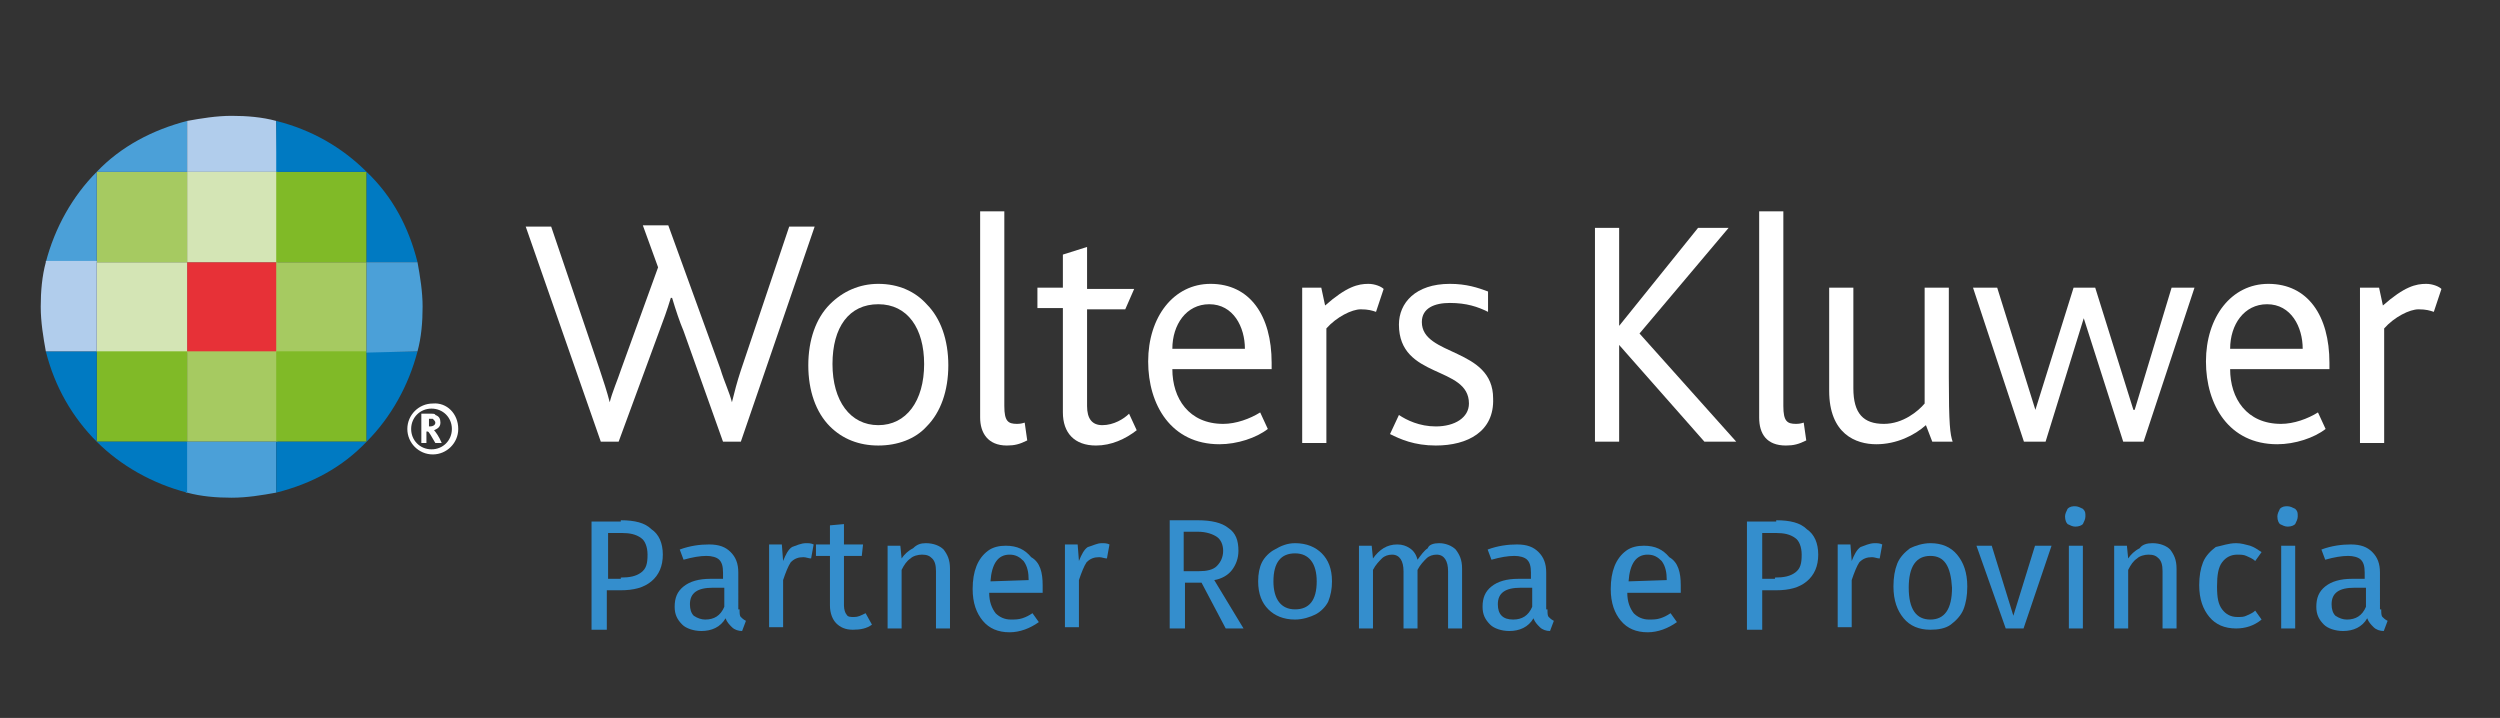 <?xml version="1.0" encoding="utf-8"?>
<!-- Generator: Adobe Illustrator 28.3.0, SVG Export Plug-In . SVG Version: 6.00 Build 0)  -->
<svg version="1.1" id="logo" xmlns="http://www.w3.org/2000/svg" xmlns:xlink="http://www.w3.org/1999/xlink" x="0px" y="0px"
	 viewBox="0 0 196.4 56.4" style="enable-background:new 0 0 196.4 56.4;" xml:space="preserve">
<rect x="0" y="0" width="196.4" height="56.4" fill="#333333" stroke="none"/>
<style type="text/css">
	.st0{fill:#FFFFFF;}
	.st1{fill:#B1CDEC;}
	.st2{fill:#E73137;}
	.st3{fill:#A6CA61;}
	.st4{fill:#4BA0D8;}
	.st5{fill:#D4E5B5;}
	.st6{fill:#80BA27;}
	.st7{fill:#007AC2;}
	.st8{fill:#348ECD;}
</style>
<g>
	<path class="st0" d="M58.2,34.7h-1.4L53.7,26c-0.3-0.7-0.6-1.6-0.9-2.6h-0.1c-0.3,1-0.6,1.8-0.9,2.6l-3.2,8.7h-1.4l-5.9-16.9h2
		l3.8,11.2c0.3,0.9,0.6,1.8,0.8,2.6h0c0.2-0.8,0.6-1.7,0.9-2.6l2.9-8l-1.2-3.3h2L56.6,29c0.3,1,0.7,1.8,0.9,2.6h0
		c0.2-0.8,0.4-1.6,0.7-2.5L62,17.8h2L58.2,34.7z"/>
	<path class="st0" d="M72.8,33.5c-0.9,1-2.3,1.5-3.8,1.5c-1.5,0-2.8-0.5-3.8-1.5c-1.1-1.1-1.7-2.8-1.7-4.8c0-2,0.6-3.7,1.7-4.8
		c1-1,2.3-1.6,3.8-1.6c1.6,0,2.9,0.6,3.8,1.6c1.1,1.1,1.7,2.8,1.7,4.8C74.5,30.7,73.9,32.4,72.8,33.5 M69,23.9
		c-2.3,0-3.6,1.8-3.6,4.7c0,2.9,1.4,4.8,3.6,4.8s3.6-1.9,3.6-4.8C72.6,25.8,71.3,23.9,69,23.9"/>
	<path class="st0" d="M79.1,35C77.6,35,77,34,77,32.8V16.6h1.9v15.3c0,1.2,0.3,1.4,1,1.4c0.1,0,0.3,0,0.6-0.1l0.2,1.4
		C80.1,34.9,79.7,35,79.1,35"/>
	<path class="st0" d="M86.1,35c-1.7,0-2.6-1-2.6-2.6v-8.2h-2v-1.6h2V20l1.9-0.6v3.3h3.7l-0.7,1.6h-3v7.6c0,1,0.4,1.5,1.2,1.5
		c0.9,0,1.7-0.5,2.1-0.9l0.6,1.3C88.4,34.5,87.3,35,86.1,35"/>
	<path class="st0" d="M92.1,29c0,2.3,1.3,4.3,4,4.3c1,0,2.1-0.4,2.9-0.9l0.6,1.3c-0.9,0.7-2.4,1.2-3.8,1.2c-3.8,0-5.6-3.1-5.6-6.5
		c0-3.5,2-6.1,4.9-6.1c3.1,0,4.8,2.5,4.8,6.2V29H92.1z M95,23.9c-1.8,0-2.9,1.6-2.9,3.5h5.7C97.8,25.7,96.9,23.9,95,23.9"/>
	<path class="st0" d="M108.1,24.5c-0.3-0.1-0.6-0.2-1.2-0.2c-0.7,0-1.9,0.6-2.7,1.5v9h-1.9V22.6h1.5l0.3,1.4
		c1.7-1.5,2.6-1.7,3.4-1.7c0.5,0,1,0.2,1.2,0.4L108.1,24.5z"/>
	<path class="st0" d="M175.2,29c0,2.3,1.3,4.3,4,4.3c1,0,2.1-0.4,2.9-0.9l0.6,1.3c-0.9,0.7-2.4,1.2-3.8,1.2c-3.8,0-5.6-3.1-5.6-6.5
		c0-3.5,2-6.1,4.9-6.1c3.1,0,4.8,2.5,4.8,6.2V29H175.2z M178.1,23.9c-1.8,0-2.9,1.6-2.9,3.5h5.7C180.9,25.7,180,23.9,178.1,23.9"/>
	<path class="st0" d="M191.2,24.5c-0.3-0.1-0.6-0.2-1.2-0.2c-0.7,0-1.9,0.6-2.7,1.5v9h-1.9V22.6h1.5l0.3,1.4
		c1.7-1.5,2.6-1.7,3.4-1.7c0.5,0,1,0.2,1.2,0.4L191.2,24.5z"/>
	<path class="st0" d="M112.8,35c-1.7,0-2.8-0.5-3.6-0.9l0.7-1.5c0.6,0.4,1.6,0.9,2.9,0.9c1.5,0,2.6-0.7,2.6-1.8c0-3-5.5-1.9-5.5-6.2
		c0-1.7,1.3-3.2,4-3.2c1.3,0,2.2,0.3,3,0.6v1.6c-0.8-0.4-1.7-0.7-3-0.7c-1.2,0-2.2,0.4-2.2,1.5c0,2.7,5.6,2,5.6,6
		C117.4,33.9,115.3,35,112.8,35"/>
	<polygon class="st0" points="133.9,34.7 127.2,27.1 127.2,27.1 127.2,34.7 125.3,34.7 125.3,17.9 127.2,17.9 127.2,25.6 
		127.2,25.6 133.4,17.9 135.8,17.9 128.8,26.2 136.4,34.7 	"/>
	<path class="st0" d="M140.3,35c-1.5,0-2.1-0.9-2.1-2.2V16.6h1.9v15.3c0,1.2,0.3,1.4,1,1.4c0.1,0,0.3,0,0.6-0.1l0.2,1.4
		C141.3,34.9,140.9,35,140.3,35"/>
	<path class="st0" d="M151.8,34.7l-0.5-1.3c-0.9,0.8-2.3,1.5-3.9,1.5c-1.6,0-3.7-0.8-3.7-4.2v-8.1h1.9v7.9c0,2,0.8,2.8,2.4,2.8
		c1.5,0,2.7-1,3.2-1.6v-9.1h1.9v7c0,3.8,0.1,4.5,0.3,5.1H151.8z"/>
	<polygon class="st0" points="168.4,34.7 166.8,34.7 163.7,25 163.7,25 160.7,34.7 159,34.7 155,22.6 156.9,22.6 159.9,32.2 
		159.9,32.2 162.9,22.6 164.6,22.6 167.6,32.2 167.7,32.2 170.6,22.6 172.4,22.6 	"/>
</g>
<g>
	<g>
		<path class="st0" d="M33.2,32.5h0.7c0.1,0,0.3,0,0.3,0.1c0.3,0.1,0.4,0.3,0.4,0.6c0,0.4-0.3,0.5-0.5,0.6v0c0.1,0.1,0.4,0.5,0.6,1
			h-0.5c-0.3-0.5-0.5-0.9-0.6-0.9h-0.1v0.9h-0.4V32.5z M33.8,33.5c0.2,0,0.4-0.1,0.4-0.3c0-0.1-0.1-0.2-0.2-0.3c-0.1,0-0.1,0-0.2,0
			h-0.1v0.6H33.8z"/>
	</g>
</g>
<path class="st1" d="M21.7,9.5c-1.1-0.3-2.3-0.4-3.5-0.4c-1.2,0-2.4,0.2-3.5,0.4v4h7.1L21.7,9.5z"/>
<rect x="14.7" y="20.6" class="st2" width="7.1" height="7.1"/>
<rect x="14.7" y="27.6" class="st3" width="7.1" height="7.1"/>
<path class="st4" d="M14.7,38.7c1.1,0.3,2.3,0.4,3.5,0.4c1.2,0,2.4-0.2,3.5-0.4l0-4h-7.1V38.7z"/>
<rect x="14.7" y="13.5" class="st5" width="7.1" height="7.1"/>
<rect x="7.6" y="20.6" class="st5" width="7.1" height="7.1"/>
<rect x="7.6" y="27.6" class="st6" width="7.1" height="7.1"/>
<path class="st7" d="M7.6,34.7c1.9,1.9,4.4,3.3,7.1,4v-4H7.6z"/>
<rect x="7.6" y="13.5" class="st3" width="7.1" height="7.1"/>
<path class="st4" d="M14.7,9.5c-2.7,0.7-5.2,2-7.1,4h7.1V9.5z"/>
<path class="st7" d="M7.6,34.7v-7.1l-4,0C4.3,30.4,5.7,32.8,7.6,34.7z"/>
<path class="st4" d="M7.6,13.5c-1.9,1.9-3.3,4.4-4,7.1h4V13.5z"/>
<rect x="21.7" y="20.6" class="st3" width="7.1" height="7.1"/>
<rect x="21.7" y="27.6" class="st6" width="7.1" height="7.1"/>
<path class="st7" d="M28.8,34.7h-7.1l0,4C24.5,38,26.9,36.7,28.8,34.7z"/>
<rect x="21.7" y="13.5" class="st6" width="7.1" height="7.1"/>
<path class="st7" d="M21.7,9.5l0,4h7.1C26.9,11.6,24.5,10.2,21.7,9.5z"/>
<path class="st7" d="M28.8,34.7c1.9-1.9,3.3-4.4,4-7.1l-4,0V34.7z"/>
<path class="st7" d="M28.8,13.5v7.1h4C32.1,17.8,30.8,15.4,28.8,13.5z"/>
<path class="st1" d="M3.6,20.6c-0.3,1.1-0.4,2.3-0.4,3.5c0,1.2,0.2,2.4,0.4,3.5l4,0v-7.1H3.6z"/>
<path class="st4" d="M32.8,27.6c0.3-1.1,0.4-2.3,0.4-3.5c0-1.2-0.2-2.4-0.4-3.5h-4v7.1L32.8,27.6z"/>
<path class="st0" d="M36,33.7c0,1.1-0.9,2-2,2c-1.1,0-2-0.9-2-2c0-1.1,0.9-2,2-2C35.1,31.6,36,32.5,36,33.7z M33.9,32.1
	c-0.9,0-1.6,0.7-1.6,1.6c0,0.9,0.7,1.6,1.6,1.6c0.9,0,1.6-0.7,1.6-1.6C35.5,32.8,34.8,32.1,33.9,32.1z"/>
<g>
	<g transform="translate(594.771, 466.772)">
		<g>
			<path class="st8" d="M-546-425.9c1.1,0,1.9,0.2,2.4,0.7c0.6,0.4,0.9,1.1,0.9,2c0,0.9-0.3,1.6-0.9,2.1c-0.6,0.5-1.4,0.7-2.4,0.7
				h-1.1v3.1h-1.2v-8.5H-546z M-546-421.4c0.7,0,1.2-0.1,1.6-0.4c0.4-0.3,0.5-0.7,0.5-1.4c0-0.6-0.2-1.1-0.5-1.3
				c-0.4-0.3-0.9-0.4-1.5-0.4h-1.1v3.6H-546z"/>
		</g>
	</g>
</g>
<g>
	<g transform="translate(612.201, 466.772)">
		<g>
			<path class="st8" d="M-554.1-418.9c0,0.3,0,0.5,0.1,0.6s0.2,0.2,0.4,0.3l-0.3,0.8c-0.3,0-0.6-0.1-0.8-0.3
				c-0.2-0.2-0.4-0.4-0.5-0.7c-0.4,0.7-1.1,1-1.9,1c-0.6,0-1.2-0.2-1.5-0.5c-0.4-0.4-0.6-0.8-0.6-1.4c0-0.7,0.2-1.2,0.7-1.6
				c0.5-0.4,1.2-0.6,2.1-0.6h1v-0.5c0-0.5-0.1-0.8-0.3-1c-0.2-0.2-0.6-0.3-1-0.3c-0.5,0-1.1,0.1-1.8,0.3l-0.3-0.8
				c0.8-0.3,1.6-0.4,2.3-0.4c0.8,0,1.3,0.2,1.7,0.6c0.4,0.4,0.6,0.9,0.6,1.6V-418.9z M-556.8-418.1c0.7,0,1.2-0.3,1.5-1v-1.5h-0.9
				c-1.2,0-1.8,0.4-1.8,1.3c0,0.4,0.1,0.7,0.3,0.9C-557.4-418.2-557.1-418.1-556.8-418.1z"/>
		</g>
	</g>
</g>
<g>
	<g transform="translate(628.521, 466.772)">
		<g>
			<path class="st8" d="M-565.2-424.1c0.2,0,0.4,0,0.6,0.1l-0.2,1.1c-0.2,0-0.4-0.1-0.6-0.1c-0.4,0-0.7,0.1-1,0.4
				c-0.2,0.3-0.4,0.8-0.6,1.4v3.7h-1.1v-6.5h1l0.1,1.3c0.2-0.5,0.4-0.9,0.7-1.1C-566-423.9-565.6-424.1-565.2-424.1z"/>
		</g>
	</g>
</g>
<g>
	<g transform="translate(640.101, 466.772)">
		<g>
			<path class="st8" d="M-571.6-417.7c-0.4,0.3-0.9,0.4-1.5,0.4c-0.6,0-1-0.2-1.3-0.5c-0.3-0.3-0.5-0.8-0.5-1.4v-3.9h-1.1v-0.9h1.1
				v-1.5l1.1-0.1v1.6h1.5l-0.1,0.9h-1.4v3.9c0,0.3,0.1,0.6,0.2,0.7c0.1,0.2,0.3,0.2,0.6,0.2c0.3,0,0.5-0.1,0.9-0.3L-571.6-417.7z"/>
		</g>
	</g>
</g>
<g>
	<g transform="translate(650.931, 466.772)">
		<g>
			<path class="st8" d="M-578.2-424.1c0.6,0,1.1,0.2,1.4,0.5c0.3,0.4,0.5,0.8,0.5,1.5v4.7h-1.1v-4.5c0-0.5-0.1-0.8-0.3-1
				c-0.2-0.2-0.4-0.3-0.8-0.3c-0.3,0-0.7,0.1-0.9,0.3c-0.3,0.2-0.5,0.5-0.7,0.9v4.6h-1.1v-6.5h1l0.1,1c0.2-0.3,0.5-0.6,0.9-0.8
				C-578.9-424-578.6-424.1-578.2-424.1z"/>
		</g>
	</g>
</g>
<g>
	<g transform="translate(668.511, 466.772)">
		<g>
			<path class="st8" d="M-586.6-420.8c0,0.2,0,0.4,0,0.6h-4.2c0,0.7,0.2,1.2,0.5,1.6c0.3,0.3,0.7,0.5,1.2,0.5c0.3,0,0.6,0,0.9-0.1
				c0.3-0.1,0.5-0.2,0.8-0.4l0.5,0.7c-0.7,0.5-1.5,0.8-2.3,0.8c-0.9,0-1.6-0.3-2.1-0.9c-0.5-0.6-0.8-1.4-0.8-2.5
				c0-0.7,0.1-1.3,0.3-1.8c0.2-0.5,0.5-0.9,0.9-1.2c0.4-0.3,0.9-0.4,1.4-0.4c0.9,0,1.5,0.3,2,0.9
				C-586.8-422.6-586.6-421.8-586.6-420.8z M-587.7-421.2c0-0.6-0.1-1.1-0.4-1.5c-0.3-0.3-0.6-0.5-1.1-0.5c-0.9,0-1.4,0.7-1.5,2.1
				L-587.7-421.2L-587.7-421.2z"/>
		</g>
	</g>
</g>
<g>
	<g transform="translate(684.861, 466.772)">
		<g>
			<path class="st8" d="M-598.3-424.1c0.2,0,0.4,0,0.6,0.1l-0.2,1.1c-0.2,0-0.4-0.1-0.6-0.1c-0.4,0-0.7,0.1-1,0.4
				c-0.2,0.3-0.4,0.8-0.6,1.4v3.7h-1.1v-6.5h1l0.1,1.3c0.2-0.5,0.4-0.9,0.7-1.1C-599-423.9-598.7-424.1-598.3-424.1z"/>
		</g>
	</g>
</g>
<g>
	<g transform="translate(704.391, 466.772)">
		<g>
			<path class="st8" d="M-610-421h-1.3v3.6h-1.2v-8.5h2.2c1.1,0,1.9,0.2,2.4,0.6c0.6,0.4,0.8,1,0.8,1.8c0,0.6-0.2,1.1-0.5,1.5
				c-0.3,0.4-0.8,0.7-1.4,0.8l2.3,3.8h-1.4L-610-421z M-610.2-421.9c0.6,0,1.1-0.1,1.4-0.4c0.3-0.3,0.5-0.7,0.5-1.2
				c0-0.5-0.2-0.9-0.5-1.1c-0.3-0.2-0.8-0.4-1.5-0.4h-1.1v3.1H-610.2z"/>
		</g>
	</g>
</g>
<g>
	<g transform="translate(722.541, 466.772)">
		<g>
			<path class="st8" d="M-620.8-424.1c0.9,0,1.6,0.3,2.1,0.8c0.5,0.5,0.8,1.2,0.8,2.2c0,0.6-0.1,1.1-0.3,1.6c-0.2,0.4-0.6,0.8-1,1
				c-0.4,0.2-1,0.4-1.6,0.4c-0.9,0-1.6-0.3-2.1-0.8c-0.5-0.5-0.8-1.2-0.8-2.2c0-0.6,0.1-1.1,0.3-1.5c0.2-0.4,0.6-0.8,1-1
				C-621.9-423.9-621.4-424.1-620.8-424.1z M-620.8-423.3c-1.1,0-1.7,0.7-1.7,2.2c0,1.4,0.6,2.2,1.7,2.2c1.1,0,1.7-0.7,1.7-2.2
				C-619.1-422.5-619.7-423.3-620.8-423.3z"/>
		</g>
	</g>
</g>
<g>
	<g transform="translate(740.061, 466.772)">
		<g>
			<path class="st8" d="M-627-424.1c0.5,0,1,0.2,1.3,0.5c0.3,0.4,0.5,0.8,0.5,1.5v4.7h-1.1v-4.5c0-0.8-0.3-1.3-0.9-1.3
				c-0.3,0-0.6,0.1-0.8,0.3c-0.2,0.2-0.5,0.5-0.7,0.9v4.6h-1.1v-4.5c0-0.8-0.3-1.3-0.9-1.3c-0.3,0-0.6,0.1-0.8,0.3
				c-0.2,0.2-0.5,0.5-0.7,0.9v4.6h-1.1v-6.5h1l0.1,1c0.5-0.7,1.1-1.1,1.9-1.1c0.4,0,0.7,0.1,1,0.3c0.3,0.2,0.5,0.5,0.6,0.9
				c0.3-0.4,0.5-0.7,0.8-0.9C-627.8-424-627.4-424.1-627-424.1z"/>
		</g>
	</g>
</g>
<g>
	<g transform="translate(765.77, 466.772)">
		<g>
			<path class="st8" d="M-644.2-418.9c0,0.3,0,0.5,0.1,0.6c0.1,0.1,0.2,0.2,0.4,0.3l-0.3,0.8c-0.3,0-0.6-0.1-0.8-0.3
				c-0.2-0.2-0.4-0.4-0.5-0.7c-0.4,0.7-1.1,1-1.9,1c-0.6,0-1.2-0.2-1.5-0.5c-0.4-0.4-0.6-0.8-0.6-1.4c0-0.7,0.2-1.2,0.7-1.6
				c0.5-0.4,1.2-0.6,2.1-0.6h1v-0.5c0-0.5-0.1-0.8-0.3-1c-0.2-0.2-0.6-0.3-1-0.3c-0.5,0-1.1,0.1-1.8,0.3l-0.3-0.8
				c0.8-0.3,1.6-0.4,2.3-0.4c0.8,0,1.3,0.2,1.7,0.6c0.4,0.4,0.6,0.9,0.6,1.6V-418.9z M-646.9-418.1c0.7,0,1.2-0.3,1.5-1v-1.5h-0.9
				c-1.2,0-1.8,0.4-1.8,1.3c0,0.4,0.1,0.7,0.3,0.9C-647.6-418.2-647.3-418.1-646.9-418.1z"/>
		</g>
	</g>
</g>
<g>
	<g transform="translate(790.04, 466.772)">
		<g>
			<path class="st8" d="M-658-420.8c0,0.2,0,0.4,0,0.6h-4.2c0,0.7,0.2,1.2,0.5,1.6c0.3,0.3,0.7,0.5,1.2,0.5c0.3,0,0.6,0,0.9-0.1
				c0.3-0.1,0.5-0.2,0.8-0.4l0.5,0.7c-0.7,0.5-1.5,0.8-2.3,0.8c-0.9,0-1.6-0.3-2.1-0.9c-0.5-0.6-0.8-1.4-0.8-2.5
				c0-0.7,0.1-1.3,0.3-1.8c0.2-0.5,0.5-0.9,0.9-1.2c0.4-0.3,0.9-0.4,1.4-0.4c0.9,0,1.5,0.3,2,0.9C-658.2-422.6-658-421.8-658-420.8z
				 M-659.1-421.2c0-0.6-0.1-1.1-0.4-1.5c-0.3-0.3-0.6-0.5-1.1-0.5c-0.9,0-1.4,0.7-1.5,2.1L-659.1-421.2L-659.1-421.2z"/>
		</g>
	</g>
</g>
<g>
	<g transform="translate(814.34, 466.772)">
		<g>
			<path class="st8" d="M-674.8-425.9c1.1,0,1.9,0.2,2.4,0.7c0.6,0.4,0.9,1.1,0.9,2c0,0.9-0.3,1.6-0.9,2.1c-0.6,0.5-1.4,0.7-2.4,0.7
				h-1.1v3.1h-1.2v-8.5H-674.8z M-674.9-421.4c0.7,0,1.2-0.1,1.6-0.4c0.4-0.3,0.5-0.7,0.5-1.4c0-0.6-0.2-1.1-0.5-1.3
				c-0.4-0.3-0.9-0.4-1.5-0.4h-1.1v3.6H-674.9z"/>
		</g>
	</g>
</g>
<g>
	<g transform="translate(831.77, 466.772)">
		<g>
			<path class="st8" d="M-684.5-424.1c0.2,0,0.4,0,0.6,0.1l-0.2,1.1c-0.2,0-0.4-0.1-0.6-0.1c-0.4,0-0.7,0.1-1,0.4
				c-0.2,0.3-0.4,0.8-0.6,1.4v3.7h-1.1v-6.5h1l0.1,1.3c0.2-0.5,0.4-0.9,0.7-1.1C-685.3-423.9-684.9-424.1-684.5-424.1z"/>
		</g>
	</g>
</g>
<g>
	<g transform="translate(843.35, 466.772)">
		<g>
			<path class="st8" d="M-691.7-424.1c0.9,0,1.6,0.3,2.1,0.9c0.5,0.6,0.8,1.4,0.8,2.5c0,0.7-0.1,1.3-0.3,1.8s-0.6,0.9-1,1.2
				c-0.4,0.3-1,0.4-1.6,0.4c-0.9,0-1.6-0.3-2.1-0.9c-0.5-0.6-0.8-1.4-0.8-2.5c0-0.7,0.1-1.3,0.3-1.8s0.6-0.9,1-1.2
				C-692.9-423.9-692.3-424.1-691.7-424.1z M-691.7-423.1c-1.1,0-1.7,0.8-1.7,2.5c0,1.7,0.6,2.5,1.7,2.5c1.1,0,1.7-0.8,1.7-2.5
				C-690.1-422.3-690.6-423.1-691.7-423.1z"/>
		</g>
	</g>
</g>
<g>
	<g transform="translate(860.87, 466.772)">
		<g>
			<path class="st8" d="M-699.7-423.9l-2.2,6.5h-1.4l-2.3-6.5h1.2l1.7,5.5l1.7-5.5H-699.7z"/>
		</g>
	</g>
</g>
<g>
	<g transform="translate(875.63, 466.772)">
		<g>
			<path class="st8" d="M-712-423.9v6.5h-1.1v-6.5H-712z M-712.6-427c0.2,0,0.4,0.1,0.6,0.2c0.2,0.2,0.2,0.3,0.2,0.6
				c0,0.2-0.1,0.4-0.2,0.6c-0.1,0.1-0.3,0.2-0.6,0.2c-0.2,0-0.4-0.1-0.6-0.2c-0.1-0.1-0.2-0.3-0.2-0.6c0-0.2,0.1-0.4,0.2-0.6
				C-713-427-712.8-427-712.6-427z"/>
		</g>
	</g>
</g>
<g>
	<g transform="translate(884.09, 466.772)">
		<g>
			<path class="st8" d="M-715-424.1c0.6,0,1.1,0.2,1.4,0.5c0.3,0.4,0.5,0.8,0.5,1.5v4.7h-1.1v-4.5c0-0.5-0.1-0.8-0.3-1
				c-0.2-0.2-0.4-0.3-0.8-0.3c-0.3,0-0.7,0.1-0.9,0.3c-0.3,0.2-0.5,0.5-0.7,0.9v4.6h-1.1v-6.5h1l0.1,1c0.2-0.3,0.5-0.6,0.9-0.8
				C-715.8-424-715.4-424.1-715-424.1z"/>
		</g>
	</g>
</g>
<g>
	<g transform="translate(901.67, 466.772)">
		<g>
			<path class="st8" d="M-726-424.1c0.4,0,0.7,0.1,1.1,0.2c0.3,0.1,0.6,0.3,0.9,0.5l-0.5,0.7c-0.2-0.2-0.5-0.3-0.7-0.4
				c-0.2-0.1-0.5-0.1-0.7-0.1c-0.5,0-0.9,0.2-1.2,0.6c-0.3,0.4-0.4,1-0.4,1.9s0.1,1.4,0.4,1.8c0.3,0.4,0.7,0.6,1.2,0.6
				c0.3,0,0.5,0,0.7-0.1c0.2-0.1,0.5-0.2,0.7-0.4l0.5,0.7c-0.6,0.5-1.3,0.7-2,0.7c-0.9,0-1.6-0.3-2.1-0.9c-0.5-0.6-0.8-1.4-0.8-2.5
				c0-0.7,0.1-1.3,0.3-1.8c0.2-0.5,0.6-0.9,1-1.2C-727.1-423.9-726.6-424.1-726-424.1z"/>
		</g>
	</g>
</g>
<g>
	<g transform="translate(916.01, 466.772)">
		<g>
			<path class="st8" d="M-735.7-423.9v6.5h-1.1v-6.5H-735.7z M-736.3-427c0.2,0,0.4,0.1,0.6,0.2c0.2,0.2,0.2,0.3,0.2,0.6
				c0,0.2-0.1,0.4-0.2,0.6c-0.1,0.1-0.3,0.2-0.6,0.2c-0.2,0-0.4-0.1-0.6-0.2c-0.1-0.1-0.2-0.3-0.2-0.6c0-0.2,0.1-0.4,0.2-0.6
				C-736.7-427-736.5-427-736.3-427z"/>
		</g>
	</g>
</g>
<g>
	<g transform="translate(924.47, 466.772)">
		<g>
			<path class="st8" d="M-737.4-418.9c0,0.3,0,0.5,0.1,0.6c0.1,0.1,0.2,0.2,0.4,0.3l-0.3,0.8c-0.3,0-0.6-0.1-0.8-0.3
				c-0.2-0.2-0.4-0.4-0.5-0.7c-0.4,0.7-1.1,1-1.9,1c-0.6,0-1.2-0.2-1.5-0.5c-0.4-0.4-0.6-0.8-0.6-1.4c0-0.7,0.2-1.2,0.7-1.6
				c0.5-0.4,1.2-0.6,2.1-0.6h1v-0.5c0-0.5-0.1-0.8-0.3-1c-0.2-0.2-0.6-0.3-1-0.3c-0.5,0-1.1,0.1-1.8,0.3l-0.3-0.8
				c0.8-0.3,1.6-0.4,2.3-0.4c0.8,0,1.3,0.2,1.7,0.6c0.4,0.4,0.6,0.9,0.6,1.6V-418.9z M-740.1-418.1c0.7,0,1.2-0.3,1.5-1v-1.5h-0.9
				c-1.2,0-1.8,0.4-1.8,1.3c0,0.4,0.1,0.7,0.3,0.9C-740.7-418.2-740.4-418.1-740.1-418.1z"/>
		</g>
	</g>
</g>
</svg>
